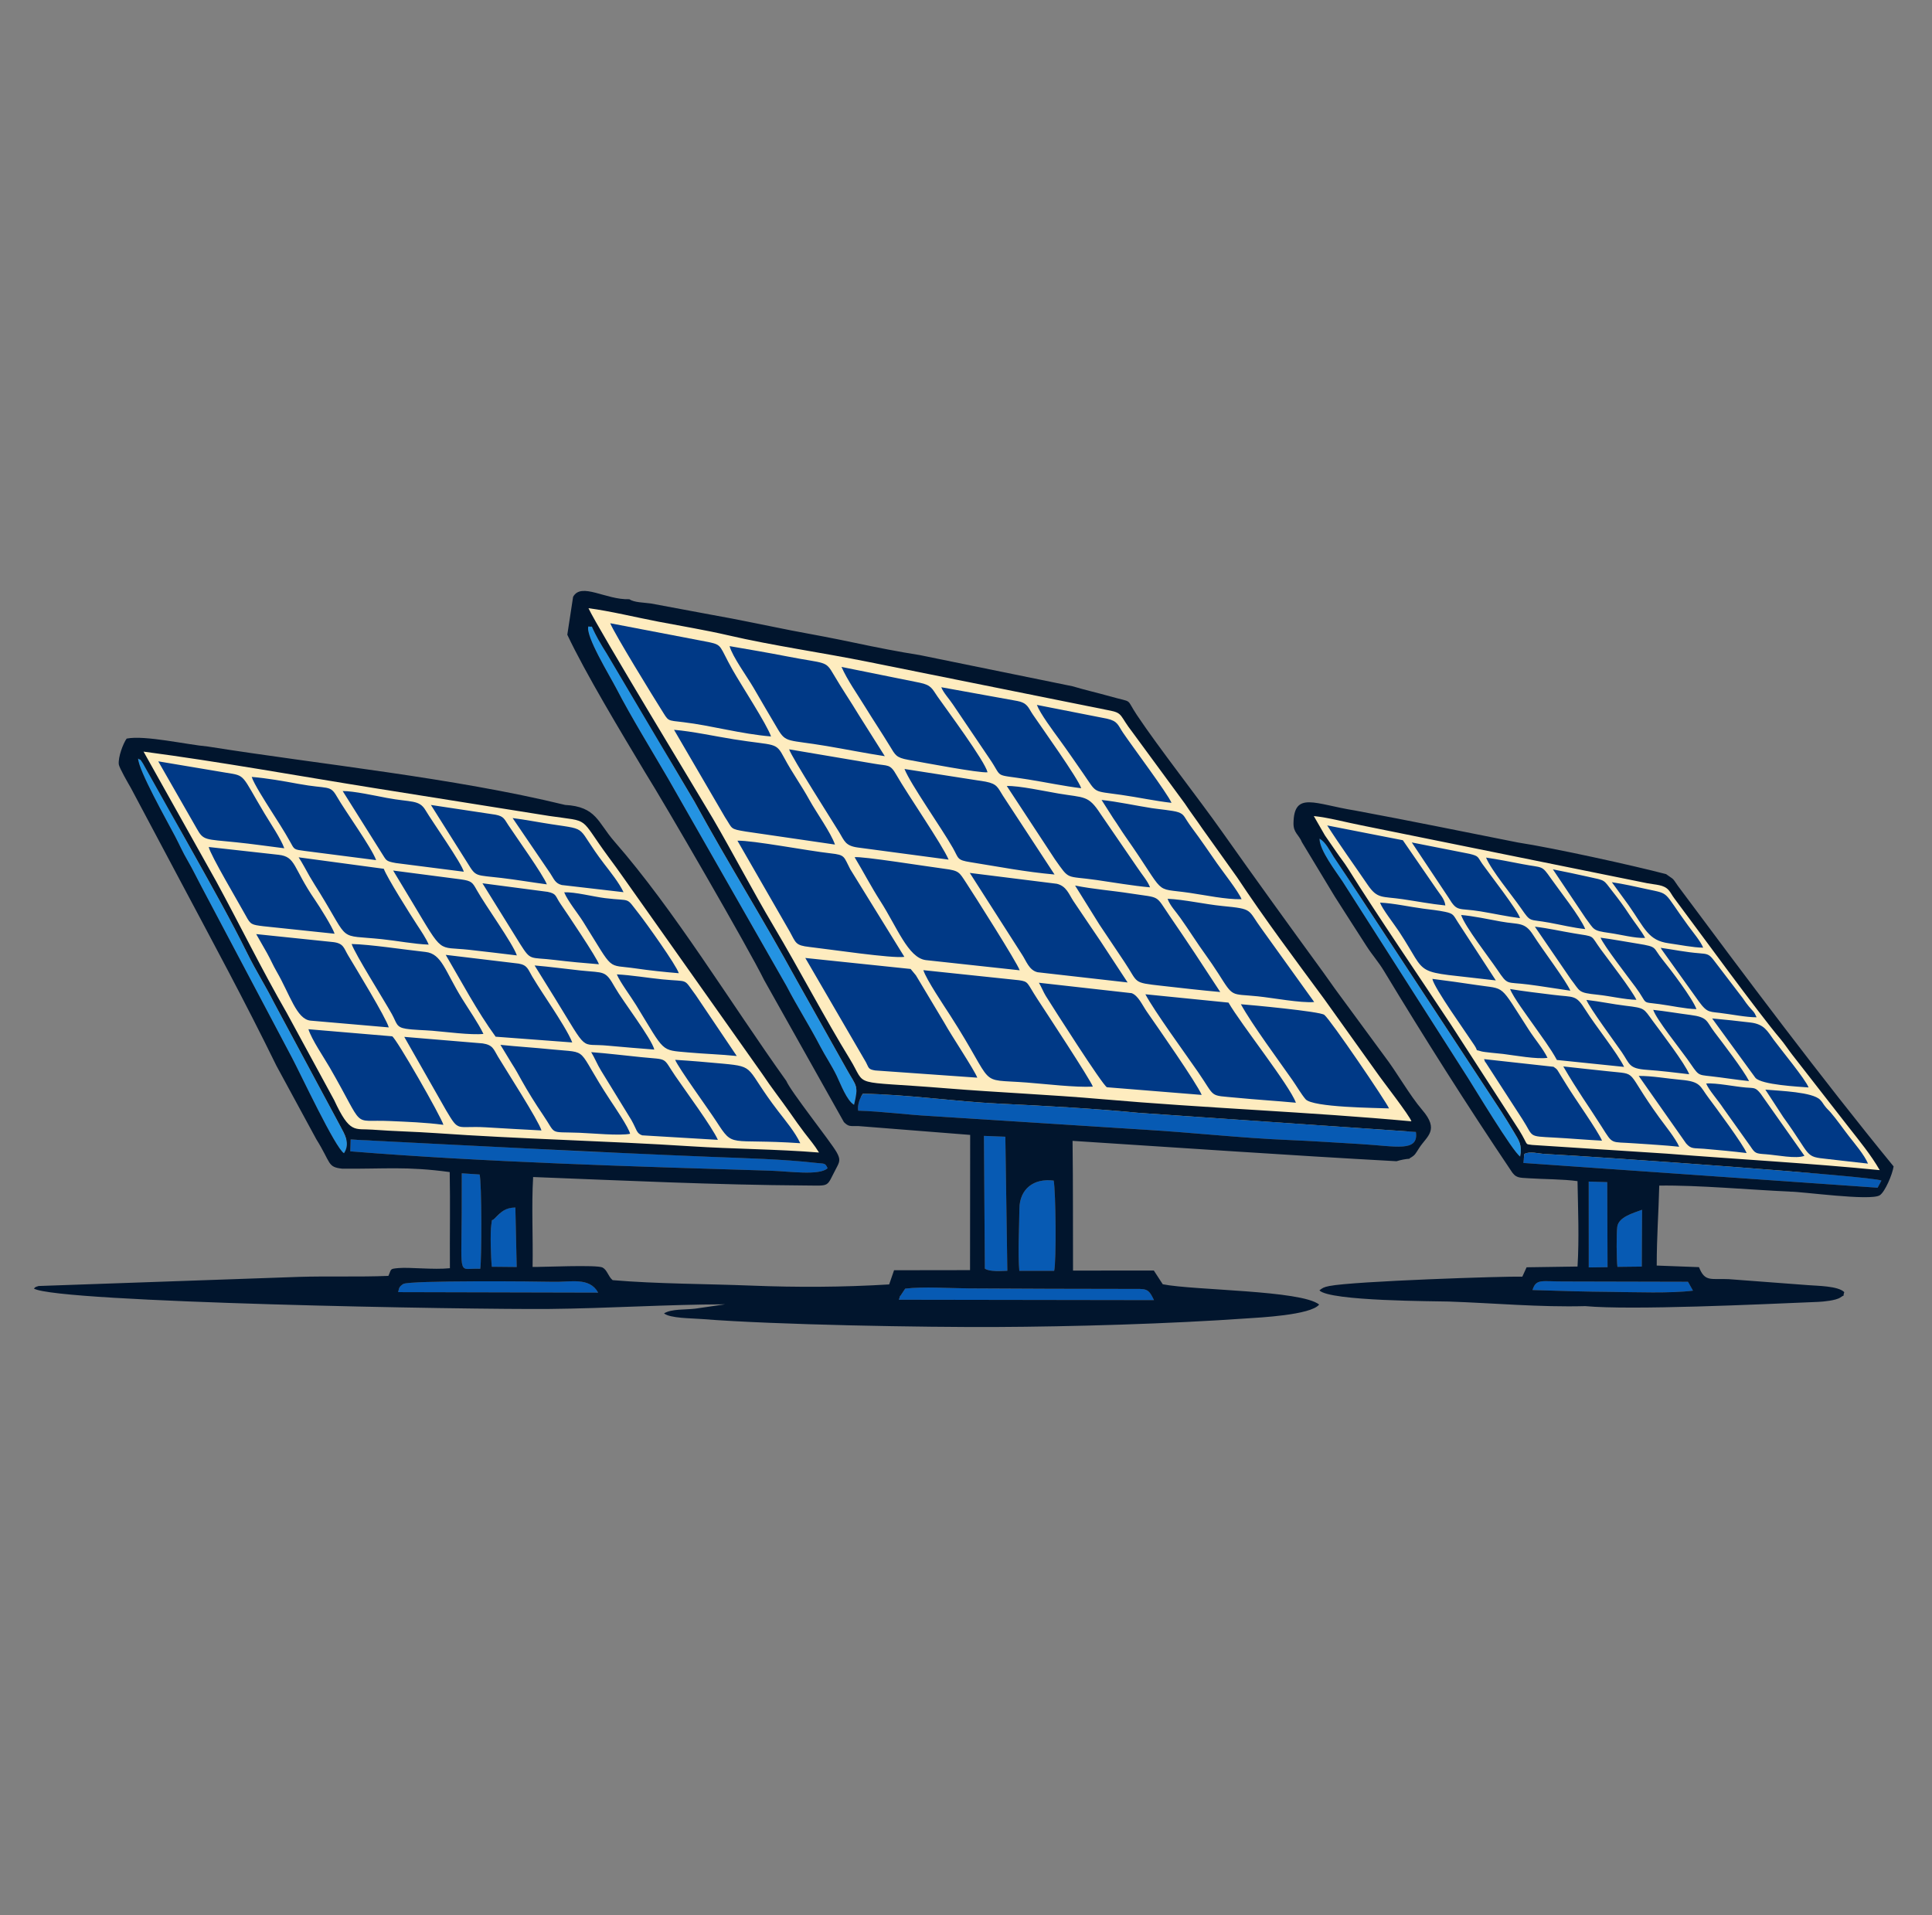 <?xml version="1.0" encoding="UTF-8"?> <svg xmlns="http://www.w3.org/2000/svg" xmlns:xlink="http://www.w3.org/1999/xlink" xmlns:xodm="http://www.corel.com/coreldraw/odm/2003" xml:space="preserve" width="70.617mm" height="70.008mm" version="1.1" style="shape-rendering:geometricPrecision; text-rendering:geometricPrecision; image-rendering:optimizeQuality; fill-rule:evenodd; clip-rule:evenodd" viewBox="0 0 7061.7 7000.8"><rect x="0" y="0" width="7061.7" height="7000.8" fill="#808080" stroke="none"/> <defs> <style type="text/css"> .fil2 {fill:#003986} .fil4 {fill:#01152D} .fil1 {fill:#075AB3} .fil3 {fill:#2493E2} .fil0 {fill:#FEECBF} </style> </defs> <g id="Слой_x0020_1">  <g id="_2682774056928"> <path class="fil0" d="M494.67 2720.55l1637.16 251.17 892.26 1240.38 -21.98 26.16 -1736.45 -74.26 -19.25 -2.86 -751.74 -1440.59zm1632.82 -523.17l1975.37 389.69 1086.55 1522.83 -74.15 49.54 -1910.95 -124.63 -85.81 -40.64 -991.01 -1796.79zm2641.66 758l1323.58 263.32 791.32 1036.06 -12.25 45.62 -1287.75 -64.57 -19.25 -2.86 -795.65 -1277.57z"></path> <g> <path class="fil1" d="M3599.73 4636.92c1.4,0.99 3.4,2.02 4.53,2.45 21.41,8.04 19.27,6.27 77.66,5.6l-7.26 -490.1 -78.25 -3.08 3.32 485.13zm1372.91 -455.26c129.44,7.59 213.47,30.86 202.64,-44.25l-1011.03 -69.66c-163.24,-15.93 -346.13,-25.95 -512.33,-33.83 -162.42,-7.69 -340.99,-34.31 -498.15,-36.01 -10.89,15.59 -20.31,40.88 -17.12,61.78 89.44,2.64 179.28,15.14 263.15,19.49l785.6 50.1c173,10.29 349.63,30.25 521.57,37.46 88.07,3.69 177.49,9.75 265.67,14.92zm-841.49 529.51l-349.56 -0.5c-79.67,0.23 -159.75,-0.86 -239.48,-1.41 -68.81,-0.48 -168.33,-7.16 -233.51,0.84 -4.3,7.17 -8.04,11.1 -12.69,19.05 -11.29,19.3 -0.77,-8.28 -10.39,21.57l932.49 1.41c-21.61,-45.48 -27.81,-40.79 -86.86,-40.96zm-279.84 -396.02c-73.56,-9.35 -124.68,31.13 -125.27,103.22 -0.55,68.52 -5.95,160.63 -0.3,226.77l127.37 0.02c8.33,-36.08 5.85,-291.01 -1.8,-330.01zm-1830.23 369.96c-50.14,-1.36 -526.8,-5.96 -547.61,8.21 -15.19,10.34 -14.64,14.52 -18.14,29.62l731.04 1.74c-32.03,-57.84 -100.16,-37.81 -165.29,-39.57zm-333.53 -246.98c-1.22,239.79 -13.07,194.99 67.82,199.5 5.56,-36.35 5.61,-317.58 -2.42,-344.79l-65.12 -4.29 -0.28 149.58zm1298.17 -187.29c-129.75,-14.65 -254.99,-17.01 -386.28,-22.35 -147.65,-6 -295.29,-13.57 -442.45,-18.98l-875.3 -44.4 -1.39 43.15c488.94,39.65 1038.11,55.41 1536.07,70.8 67.99,2.1 179.72,18.96 208.59,-9.21 -9.12,-20 -11.86,-15.92 -39.24,-19.01zm-1102.04 162.81c-25.67,0.58 -38.79,5.88 -54.98,20.33 -4.83,4.32 -14.74,13.53 -19.66,18.5 -15.93,16.08 -8.59,-4.57 -13.28,24.69 -4.47,27.92 -1.53,121.6 1.89,152.95l90.92 0.88 -4.89 -217.35zm3717.86 301.61c97.09,3.33 193.21,5.96 290.08,6.8 85.65,0.74 212.51,5.85 296.39,-4.53l-18.19 -32.56 -452.96 -1.07c-80.89,0.54 -102.4,-11.57 -115.32,31.36zm400.42 -293.41c-33.47,12.22 -85.28,26.61 -90.57,61.5 -3.54,23.34 -2.83,122.58 0.53,147.17l89 -0.99 1.04 -207.68zm-194.9 210.72l68.67 -0.9 -1.09 -310.86 -67.72 -2.03 0.14 313.79zm1069.84 -317.41c-32.47,-16.24 -1025.22,-86.81 -1231.39,-97.39 -22.4,-1.15 -54.32,-10.88 -73.94,0.22l-3.5 32.79 1294.76 90.44 14.07 -26.06z"></path> <path class="fil2" d="M3165.28 3882.87c10.6,19.97 7.37,25.68 33.88,29.77l372.97 26.37c-11.22,-29.07 -94.58,-153.71 -120.28,-200.2l-89.67 -149.83c-4.52,-7.79 -9.94,-16.98 -14.44,-24.04l-19.26 -23.25 -384.98 -40.19 221.78 381.37zm209.74 -336.79c10.41,33.76 76.49,131.81 97.88,165.05 173.49,269.67 92.13,231.22 281.09,245.75 66.95,5.14 177.64,18.37 240.47,14.88 -8.89,-25.54 -174.44,-276.96 -202.82,-320.41 -39.14,-59.91 -30.66,-63.36 -67.51,-68.55l-349.11 -36.72zm-488.62 -141.41c23.33,42.22 20.33,50.74 72.52,56.66 70.59,8.01 303.89,42.93 346.63,36.01l-197.94 -320.52c-24.2,-46.51 -17.91,-51.79 -71.32,-57.71 -84.85,-9.42 -284.6,-47.86 -340.81,-46.25l190.92 331.81zm237.35 -271.4c31.49,52.21 61.61,109.98 93.88,160.15 61.04,94.91 101.48,207.19 165.95,215.85l343.48 37.31c-7.38,-24.85 -170.15,-281.36 -196.16,-320.67 -25.11,-37.95 -24.69,-43.48 -79.47,-50.54 -62.43,-8.04 -303.43,-46.73 -327.68,-42.1zm673.58 458.8c9.06,15.07 16.72,34.63 25.19,48.21 28.34,45.38 207.32,326.17 223.44,333.74l346.37 27.99c-17.75,-42.44 -163.61,-251.18 -200.45,-304.2 -16.42,-23.63 -31.56,-59.24 -55.69,-67.69l-338.86 -38.05zm-1333.62 -924.49l186.41 319.63c28.57,43.1 16.16,42.33 76.48,52.28l325.34 47.48c-15.05,-43.52 -67.93,-116.95 -93.14,-162.57 -31.08,-56.24 -63.53,-100.33 -92.05,-153.79 -32.22,-60.4 -29.23,-43.56 -184.73,-68.41 -68.29,-10.91 -150.86,-28.99 -218.31,-34.62zm-233.31 -389.58c17.09,41.4 161.97,276.51 186.17,314.7 28.57,45.08 18.84,39.56 82.24,47.13 101.41,12.1 209.05,42.91 319.48,52 -15.75,-45.15 -108.1,-186.05 -140.65,-243.61 -49.39,-87.36 -35.76,-90.35 -86.84,-101.16l-360.4 -69.06zm653.92 460.86c9.77,29.81 162.39,269.01 183.23,303.33 18.95,31.21 22.07,49.37 67.73,55.54l331.98 44.24c-22.93,-54.31 -151.25,-239.97 -190.53,-309.16 -23.82,-41.94 -30.24,-32.1 -81.22,-41.35l-311.19 -52.6zm850.6 749.14c16.4,24.17 26.06,58.4 57.75,65.68l328.89 37.32 -99.11 -150.93c-34,-50.83 -65.16,-95.53 -99.2,-146.83 -15.79,-23.8 -25.23,-54.91 -60.83,-62.96l-317.74 -39.66 190.24 297.38zm-500.85 -724.06l-94.49 -149.7c-32.42,-53.73 -60.38,-93.75 -91.9,-147.6 -31.51,-53.85 -26.24,-39.15 -172.65,-67.76 -68.64,-13.41 -140.25,-25.47 -208.27,-37.19 9.44,36.91 65,113.41 87.54,152.16 31.42,54.05 58.31,100.28 88.52,151.07 30.67,51.57 36.02,37.89 178.07,61.82 71.75,12.09 141.89,26.32 213.18,37.2zm952.49 870.25c32.49,61.49 146.56,217.71 192.37,284.15 66.72,96.77 37.26,83.9 140.52,94.03 72.75,7.15 144.16,11.29 217.21,18.21 -22.57,-62.91 -201.06,-287.4 -246.31,-365.92l-303.79 -30.47zm-880.53 -823.48c22.27,55.97 135.55,215.8 176.8,288.5 22.2,39.13 13.84,44.14 64.46,52.21 104.85,16.72 199.3,35.44 307.19,45.01l-188.08 -287.08c-19.64,-30.38 -20.39,-44.02 -64.44,-52.47l-295.93 -46.17zm1229.57 859.92c40.88,74.49 140.81,209.12 188.68,277.77 15.16,21.75 31.92,50.71 47.61,69.26 25.74,30.44 259.81,31.69 305.14,33.72 -9.79,-23.78 -213.28,-323.71 -236.53,-341.98 -16.19,-12.72 -275.72,-36.79 -304.9,-38.77zm-3408.29 91.29c11.75,37.42 56.98,103.85 77.62,139.58 133.96,231.95 75.64,189.44 217.65,195.9 67.17,3.06 131.8,5.19 198.11,13.95 -7.95,-29.18 -173.25,-318.08 -187.34,-323.53l-306.04 -25.9zm2802.28 -525.15l88.79 142.52c31.99,47.57 58.35,87.46 90.88,135.72 53.68,79.62 27.18,75.85 138.29,88.38 69.92,7.88 142.45,16.34 212.63,22.5l-93.22 -142.08c-32.92,-49.82 -57.89,-86.27 -91.26,-135.24 -54.85,-80.5 -31.36,-65.38 -144.07,-82.98 -67.4,-10.53 -135.12,-15.33 -202.04,-28.82zm-853.78 -799.11c21.86,49.16 57.37,98.85 86.84,146.81 31.07,50.55 58.88,91.74 90.12,142.94 19.8,32.46 22.42,41.78 66.73,49.8 55.63,10.07 258.55,48.75 290.12,45.6 -9.59,-40.84 -149.94,-229.78 -182.4,-276.09 -20.24,-28.87 -22.09,-42.44 -65.41,-51.31l-286 -57.75zm1191.84 847.54c9.04,25.38 30.73,46.97 46.67,70.03 17.23,24.94 29.31,41.72 47.27,69.32 31.27,48.05 60.34,84.64 91.93,134.43 56.28,88.73 43.42,72.33 143.68,82.7 54.92,5.67 157.49,25.05 206.3,20.82l-192.16 -267.56c-52.79,-71.71 -28.13,-72.05 -143.52,-83.41 -63.5,-6.24 -140.23,-23.9 -200.17,-26.33zm-2637.13 773.12c48.76,82.04 35.02,55.82 144.66,62.12 68.01,3.92 135.8,8.13 203.96,11.46 -10.65,-36.06 -129.86,-221.14 -158.86,-269.55 -16.35,-27.3 -18.19,-42.84 -56.26,-48.61l-286.36 -23.87 152.86 268.45zm-694.09 -644.09l39.4 69.02c13.29,23.71 21.14,43.26 35.5,68.12 48.97,84.76 72.58,173.49 123.23,179.1l286.44 24.82c-9.65,-35.05 -122.29,-219.22 -148.92,-263.87 -15.47,-25.92 -15.83,-43.24 -53.82,-47.94l-281.83 -29.25zm2919.26 -273.63c55.57,78.47 37.21,59.53 151.95,75.85 63.19,8.99 133.51,21.52 195.88,26.84 -8.32,-22.61 -29.45,-46.57 -47.05,-73.06l-134.31 -195.93c-44.68,-68.44 -57.82,-57.74 -153.16,-73.83 -48.57,-8.2 -145.61,-29.23 -189.05,-27.54l175.74 267.67zm-2570.48 309.85c13.15,38.02 117.6,203.42 147.03,256 18.56,33.18 14.95,47.94 51.21,53.75 27.97,4.47 67.41,4.92 96.89,7.33 49.33,4.03 141.54,16.36 186.64,11.55 -18.34,-38.61 -52.41,-87.49 -77.84,-128.53 -62.52,-100.9 -74.24,-164.54 -133.79,-171.03 -79.72,-8.67 -201.11,-27.51 -270.14,-29.07zm543.96 368.63l42.26 69.54c13.92,21.25 23.02,38.67 35.73,61.44 21.45,38.41 51.09,86.16 76.81,123.8 52.08,76.21 18.86,62.25 133.94,66.55 44.84,1.68 146.86,11.54 185.2,3.73 -5.3,-23.27 -56.26,-97.94 -72.5,-122.6 -131.72,-199.95 -69.3,-171.23 -216.03,-186.1 -61.86,-6.27 -123.5,-9.95 -185.41,-16.36zm2197.25 -895.07l43.14 67.65c16.46,23.48 27.39,42.36 43.99,65.98 156.19,222.21 95.02,185.58 234.22,205.76 57.73,8.37 133.18,24.71 190.32,23.29 -10.75,-27.02 -69.33,-101.82 -89.4,-130.54 -30.55,-43.73 -59.65,-86.92 -91.12,-128.92 -31.58,-42.17 -26.61,-49.95 -51.57,-58.66 -17.79,-6.21 -72.85,-11.12 -95.68,-14.67 -59.53,-9.25 -125.06,-23.81 -183.9,-29.89zm-585.81 -412.1c5.21,16.8 31.71,46.46 42.44,63l133.12 197.02c52.65,76.24 10.15,55.88 142.2,77.13 64.11,10.31 130.92,24.34 193.58,32.01 -10.75,-34.72 -146.01,-223.91 -176.27,-268.54 -18.47,-27.24 -19.27,-43.3 -59.25,-50.71l-275.82 -49.91zm-2677.67 584.05c5.53,28.49 111.68,207.27 135.55,251.17 17.5,32.18 20.13,32.92 64.76,38.44l259.78 27.33c-8.25,-24.66 -54.42,-98.42 -72,-124.02 -81.31,-118.39 -68.72,-157.31 -132.76,-164.5l-255.33 -28.42zm328.62 37.64c12.82,19 29.75,51.46 40.61,70.32 13.24,23 22.46,36.52 37.02,60.21 112.43,182.88 62.51,151.74 225.85,168.58 56.56,5.83 117.55,17.98 171.87,20 -9.12,-22.26 -27.56,-49.32 -42.09,-71.57 -26.72,-40.9 -110.7,-174.36 -122.02,-205.62l-311.24 -41.92zm537.66 356.56c57.97,98.72 114.62,206 182.41,299.11l279.96 20.99c-10.96,-30.12 -52.3,-94.53 -70.6,-122.95 -27.1,-42.1 -49.68,-74.74 -75.75,-118.2 -15.29,-25.49 -16.93,-41.43 -49.48,-47.02l-266.54 -31.93zm531.64 355.56c12.45,20.1 22.05,44.75 35.88,67.17l110.78 180.51c20.52,35.97 18.27,49.27 39.92,56.39l276.49 16.49c-20.57,-46.32 -120.53,-182.03 -155.64,-233.5 -48.3,-70.8 -22.72,-58.58 -124.31,-68.72 -60.74,-6.06 -122.76,-13.82 -183.12,-18.34zm1629.04 -1269.22c12.11,31.93 59.38,95.07 82.44,126.8 29.76,40.94 58.22,82.58 88.05,125.5 50.65,72.91 30.69,61.34 138.29,76.64 61.83,8.8 121.36,21.91 183.31,29.03 -14.83,-34.84 -144.67,-208.1 -177.21,-256.36 -18.86,-27.97 -18.84,-42.25 -58.6,-51.25l-256.28 -50.36zm-2750.82 524.02c-12.02,-34.23 -50.86,-91.55 -71.7,-126.32 -86.89,-144.94 -67.38,-138.19 -141.39,-149.89l-247.58 -41.57 140.52 245.37c24.95,44.8 30.43,38.88 143.58,50.48 59.75,6.12 116.94,14.5 176.57,21.93zm397.97 81.43l71.35 118.41c114.27,190.59 88.47,158.52 205.22,171.15 58.34,6.31 117.03,13.74 175.55,20.63 -14.25,-43.07 -114.87,-182.36 -146.29,-238.48 -16.01,-28.58 -18.9,-33.75 -57.88,-39.42l-247.95 -32.29zm-62.26 -38.1c-16.85,-46.44 -113.01,-179.07 -143.75,-232.83 -24.74,-43.28 -31.19,-25.76 -140.78,-45.98 -55.71,-10.28 -114.3,-20.68 -170.18,-25.3 6.67,23.12 51.97,93.94 68.29,119.66 23.28,36.7 49.98,77.51 71.42,116.19 17.14,30.92 13,29.06 55.57,34.88l259.43 33.38zm1093.05 729.97c12.17,30.03 121.72,180.57 150.87,225.53 64.14,98.98 40.97,61.24 306.42,79.22 -19.07,-40.69 -53.46,-81.5 -80.81,-117.08 -123.28,-160.37 -78.17,-162.07 -201.86,-173.67 -57.52,-5.4 -117.68,-10.54 -174.62,-14zm-513.77 -344.95l73.88 119.1c126.29,204.88 88.04,163.82 194.02,174.11 56.55,5.49 112.63,9.56 169.63,14.23 -10.14,-40.51 -116.16,-178.44 -143.64,-227 -36.09,-63.76 -37.39,-52.68 -125.8,-62.02 -55.78,-5.89 -112.35,-13.83 -168.09,-18.42zm300.54 32.6c11.82,28.52 50.84,80.37 70.7,112.78 106.94,174.51 87.84,163.16 190.06,172.5 59.35,5.42 119.2,7.04 177.58,13.06l-149.7 -222.16c-48.36,-64.64 -21.12,-47.77 -123.34,-58.07 -53.14,-5.36 -113.16,-15.57 -165.3,-18.11zm3601.03 607.77c-18.33,-40.77 -96.6,-149.54 -130.59,-205.28 -7.22,-11.85 -13.15,-21.39 -19.87,-32 -12.68,-20.02 -11.23,-22.8 -26.87,-32.77l-253.96 -28c10.96,28.29 0.22,0.78 7.92,15.25l132.68 205.05c42.1,65.06 17.46,61.26 115.96,66.48 58.32,3.1 116.32,8.31 174.73,11.27zm-4160.4 -983c-6.91,-29.59 -116.28,-184.7 -139.7,-224.41 -23.48,-39.8 -52.29,-28.47 -141.88,-45.39 -41.48,-7.83 -121.7,-25.45 -161.1,-25.05l141.72 225.44c18.33,27.41 13.19,30.78 52.65,37.69l248.31 31.72zm68.2 42.27l138.01 222.28c39.81,62.74 34.19,46.83 125.58,57.88 52.88,6.4 108.59,11.65 162.06,15.8 -5.12,-20.48 -118.87,-189.71 -140.32,-220.79 -19.75,-28.64 -13.44,-37.03 -47.12,-43.9l-238.21 -31.27zm3950.57 669.44c53.6,92.36 88.44,138.52 140.7,220.91 42.46,66.93 30.07,53.57 120.94,60.28 54.13,3.99 108.39,6.6 161.94,12.36 -12.53,-29.83 -52.35,-78.59 -73.11,-107.28 -129.79,-179.37 -71.47,-155.59 -187.93,-168.69 -55.43,-6.24 -108.47,-11.2 -162.54,-17.58zm-57.65 -31.46c-16.65,-33.99 -45.05,-66.44 -68.13,-102.15 -111.28,-172.23 -82.35,-147.27 -191.68,-164.09 -53.89,-8.3 -106.71,-15.28 -161.03,-22.32 6.09,33.29 123.32,196.22 153.66,242.86 16.44,25.29 -1.07,13.54 23.94,21.75 10.89,3.57 65.59,7.84 80.95,9.75 42.73,5.3 123.88,20.15 162.29,14.2zm-3594.22 -604.99c14.5,34.17 49.28,75.59 69.55,107.92 117,186.54 81.5,154.05 192.75,170.4 49.03,7.21 106.8,13.32 156.66,17.4 -8.22,-28.42 -122.24,-187.58 -145.39,-216.79 -51.11,-64.49 -23.78,-45.39 -123.77,-57.6 -43.32,-5.3 -110.51,-23.09 -149.8,-21.33zm-63.29 -29.04c-13.62,-35.35 -112.69,-173.88 -140.98,-216.75 -14.89,-22.57 -16.52,-31.96 -46.69,-37.91l-236.14 -35.57 135.27 214.55c30.19,49.54 28.02,40.92 122.85,52.28 56.17,6.72 109.47,15.86 165.69,23.4zm3468.58 351.1l-139.03 -213.35c-16.38,-25.74 -15.54,-30.81 -46.29,-37.34 -25.52,-5.4 -53.12,-8.14 -78.77,-11.5 -51.47,-6.75 -109.3,-19.97 -159.15,-22.18 7.68,22.41 52.54,80.05 68.98,104.97 114.92,174.15 36.72,141.14 354.26,179.4zm-184.49 -274.01c-2.57,-24.18 -20.67,-41.59 -33.28,-61.09l-122.08 -177.34 -276.42 -54.05c45.53,71.36 98.37,144.37 147.65,216.72 36.11,53 51.88,41.69 128.45,52.93 50.27,7.38 105.16,17.9 155.68,22.83zm407.67 564.77l245.72 25.32c-23.67,-49.27 -104.72,-150.21 -140.41,-207.13 -36.67,-58.5 -41.06,-46.34 -119.06,-56.31 -52.21,-6.67 -105.57,-12.47 -157.34,-21.21 11.52,30.22 63.55,99.61 85.98,131.82 27.5,39.49 62.65,85.76 85.11,127.51zm49.23 -253.21c-14.85,-35.28 -103.11,-151.83 -135.6,-203.15 -31.64,-49.96 -52.77,-37.51 -118.67,-49.71 -43.01,-7.96 -103.58,-20.61 -144.92,-23.83 14.3,43.03 101.52,154.71 131.66,199.17 40.65,59.97 30.99,44.35 113.86,54.87 49.69,6.3 102.37,15.42 153.67,22.65zm-3866.15 -631l137.6 202.12c12.9,19.01 17.28,36.48 42,42.6l225.8 26.18c-16.63,-34.95 -46.97,-72.38 -70.95,-103.72 -107.38,-140.34 -50.3,-123.09 -192.74,-144.67 -46.49,-7.05 -94.87,-16.61 -141.71,-22.51zm4510.31 1224.42c-9.45,-27.34 -114.54,-169.33 -138.65,-201.33 -32.94,-43.71 -27.93,-59.84 -101.39,-66.35 -50.44,-4.48 -104.47,-14.48 -154.25,-14.24l173.42 247.03c18.96,21.35 27.71,16.02 65.01,19.24 52.22,4.53 103.84,9.23 155.86,15.65zm-828.26 -858.65c-5.01,-24.93 -115,-165.91 -137.64,-198.31 -18.15,-25.97 -11.69,-28.33 -47.45,-36.86l-210.39 -41.51 134.37 201.8c32.75,54.33 33.57,36.4 117.51,50.29 47.44,7.85 96.33,18.68 143.6,24.59zm618.54 570.59c-14.49,-37.84 -102.75,-153.41 -133.02,-194.54 -34.4,-46.71 -27.46,-47.15 -100.17,-55.92 -47.29,-5.7 -93.6,-15.77 -142.33,-21.21 8.6,25.34 106.42,158.03 128.85,190.68 30.38,44.21 24.53,60.23 92.53,64.92 50.13,3.46 103.17,10.11 154.14,16.07zm278.27 56.2l65.73 100.74c106.6,146.88 74.36,143.73 163.07,153.12 49.09,5.2 97.88,11.72 146.45,16.59 -12.9,-31.38 -50.3,-75.19 -69.14,-99.39 -22.13,-28.43 -44.62,-61.22 -67.66,-87.94 -9.26,-10.73 -11.59,-10.85 -21.36,-23.66 -8.04,-10.54 -7.4,-12.38 -16.86,-22.28 -27.25,-28.51 -145.79,-32.42 -200.23,-37.18zm142.93 241.87l-159.97 -226.86c-19.27,-24.2 -23.64,-20.08 -53.83,-22.63 -43.49,-3.67 -106.42,-17.16 -145.44,-14.89 9.61,24.02 43.91,61.93 62.42,90.29l99.63 139.88c16.88,25.43 18.71,26.01 56.21,28.59 39.1,2.7 112.11,17.94 140.98,5.62zm-614.22 -570.11c-17.04,-36.17 -102.55,-146.53 -130.57,-184.9 -39.53,-54.12 -16.9,-44.63 -97.32,-57.98 -48.17,-7.99 -95.66,-19 -143.19,-24.43l131.15 191.57c36.17,46.06 23.97,49.45 98.29,57.15 45.68,4.73 97.81,17.59 141.64,18.59zm-186.94 -258.47c-18.56,-45.47 -94.48,-140.9 -125.36,-184.97 -35.09,-50.09 -28.06,-37.87 -103.24,-52.34 -44.89,-8.64 -89.32,-17.51 -133.99,-24.06 19.39,46.96 93.93,136.54 128.05,185.54 37.06,53.22 26.6,38.29 103.18,52.34 43.16,7.92 87.11,18.73 131.36,23.49zm406.37 292.53c-12.89,-37.25 -96.11,-147.07 -123.33,-180.35 -37.9,-46.34 -16.22,-46.77 -89.93,-58.76 -45.88,-7.46 -90.09,-15.67 -137.16,-22.06 10.47,27.28 103.96,148.37 127.52,180.24 48.64,65.81 17.21,53.38 87.02,62.53 41.55,5.44 96.2,17.61 135.88,18.4zm192.36 262.98c-21.1,-41.37 -94.72,-137.11 -126.69,-179.23 -30.13,-39.71 -22.83,-54.14 -87.45,-62.46 -45.14,-5.81 -90.5,-13.68 -136.14,-18.64 11.58,35.05 97.29,141.42 124.53,179.98 42.95,60.79 34.04,56.93 86.19,62.75 46.36,5.17 92.11,12.9 139.56,17.6zm217.55 23.3c-10.45,-28.6 -103.78,-141.79 -127.12,-173.7 -23.46,-32.08 -34.47,-57.62 -85.22,-63.65 -45.93,-5.45 -93.35,-10.72 -140.1,-14.87l158.06 216.98c22.48,25.78 158.14,32.34 194.38,35.24zm-190.05 -256.49c-9.68,-22.48 -12.81,-20.93 -28.25,-39.57 -15.59,-18.82 -16.36,-23.71 -33.19,-44.57l-95.37 -124.85c-16.61,-21.56 -22.46,-22.81 -53.22,-25.13 -47.12,-3.56 -93.45,-13.14 -140.8,-19.83 0.87,1.8 2.54,2.24 3.13,5.13l123.27 172.26c40.85,58.66 44.27,55.29 88.52,60.38 40.44,4.64 98.8,16.53 135.91,16.18zm-407.39 -289.99c-11.67,-23.29 -40.02,-58.22 -56.86,-83.97 -22.33,-34.16 -39.84,-57.43 -62.61,-86.36 -35.06,-44.54 -22.79,-38.61 -88.98,-53.35 -43.72,-9.74 -84.01,-18.36 -128.68,-27.01l119.67 178.43c32.43,42.34 23.65,45.19 87.71,54.15 40.03,5.61 92.09,19.61 129.75,18.11zm212.19 35.52c-10.45,-24.79 -35.57,-53.89 -55.18,-80.75 -94.79,-129.86 -63.25,-113.91 -151.98,-133.45 -42.1,-9.28 -82.91,-18.46 -126.65,-25.03l61.35 84.23c59.93,85.9 71.62,128.51 146.22,138.92 38.27,5.35 90.84,15.92 126.24,16.08z"></path> <path class="fil3" d="M522.95 2791.11c-14.1,-21.41 -5.38,-9.91 -18.1,-18.56 0.61,41.81 103.76,224.66 134.66,283.52 17.38,33.1 26.89,56.42 46.22,89.52 19.1,32.69 32.37,61.33 49.4,93.04l331.44 626.43c31.46,59.08 159.37,332.53 190.76,350.17 24.11,-36.82 1.76,-70.11 -13.83,-99.85l-242.01 -450.62c-30.91,-61.44 -65.68,-115.69 -97.75,-180.56 -60.48,-122.3 -128.76,-243.1 -195.01,-361.69l-185.78 -331.4zm1663.82 -453.9c-34.98,-63.64 -13.79,-42.31 -36.24,-47.62 -11.79,33.93 77.37,179.05 102.35,227.28 53.38,103.07 129.4,226.62 189,328.98l432.85 758.22c39.56,76.22 82.5,142.6 122.83,219.97 19.17,36.77 41.67,69.38 60.41,107.92 14.56,29.94 36.69,90.83 63.75,106.36 17.38,-71.71 7.56,-68.39 -24.75,-125.97l-183.81 -327.5c-124.47,-227.29 -248.84,-424.57 -374.61,-654.42l-320.19 -540.66c-10.62,-16.94 -21.43,-34.09 -31.59,-52.56zm2688.02 794.33c-15.25,-23.73 -28.98,-53.44 -51.83,-66.43 -0.39,42.91 60.96,121.36 84.18,156.88l458.93 719.02c15.65,23.9 164.83,272.04 190.5,286.42 7.17,-43.96 -3.8,-57.5 -23.64,-90.74 -13.99,-23.45 -29.06,-48.17 -44.46,-72.1l-567.06 -863.25c-16.49,-25.53 -31.26,-45.9 -46.62,-69.8z"></path> <path class="fil4" d="M3308.6 4710.09c65.18,-7.98 164.69,-1.31 233.51,-0.82 196.39,1.36 392.65,1.62 589.05,1.91 59.04,0.16 65.24,-4.52 86.86,40.95l-932.5 -1.42c9.62,-29.84 -0.9,-2.26 10.38,-21.57 4.66,-7.95 8.4,-11.86 12.7,-19.05zm-1122.23 14.59l-731.04 -1.75c3.51,-15.08 2.96,-19.26 18.15,-29.61 20.8,-14.17 497.46,-9.58 547.6,-8.22 65.12,1.77 133.26,-18.27 165.29,39.58zm3983.46 -39.71l18.18 32.56c-83.88,10.38 -210.73,5.28 -296.38,4.53 -96.87,-0.84 -193,-3.48 -290.09,-6.81 12.92,-42.92 34.43,-30.8 115.32,-31.35l452.97 1.07zm-2318.52 -369.82c7.65,39 10.14,293.94 1.8,330.01l-127.37 -0.02c-5.65,-66.14 -0.26,-158.25 0.31,-226.77 0.58,-72.08 51.7,-112.58 125.26,-103.22zm-254.91 -163.35l78.25 3.07 7.27 490.1c-20.29,0.23 -64.1,4.72 -82.19,-8.06l-3.33 -485.11zm2405.56 270.05l-1.04 207.67 -89.01 1c-3.36,-24.59 -4.06,-123.83 -0.52,-147.17 5.29,-34.9 57.09,-49.28 90.57,-61.5zm-195.04 -103.07l67.72 2.03 1.1 310.85 -68.68 0.92 -0.14 -313.8zm-3923.23 94.87l4.88 217.36 -90.92 -0.89c-3.42,-31.35 -6.36,-125.03 -1.89,-152.95 4.69,-29.27 -2.64,-8.61 13.28,-24.69 23.98,-24.27 37.98,-38.01 74.65,-38.83zm-196.14 24.49l0.27 -149.58 65.14 4.29c8.01,27.2 7.97,308.43 2.41,344.78 -80.89,-4.5 -69.04,40.28 -67.82,-199.49zm1858.01 204.34l-277.68 0.39 -17.89 51.87c-170.79,10.36 -336.51,10.96 -503.91,4.3 -164.25,-6.53 -345.01,-6.14 -506.86,-19.95 -16.7,-14.07 -19.31,-36.64 -36.85,-46.13 -20.17,-10.92 -221.8,-1.34 -255.76,-2.11 2.03,-108.09 -4.22,-223.09 2.03,-328.68 327.07,12.7 666.09,28.84 996.92,30.93 91.24,0.43 73.47,7.75 111.21,-63.41 12.21,-23.02 16.39,-31.54 0.88,-58.68 -22.18,-38.86 -167.38,-221.25 -183.66,-260.19 -204.96,-286.42 -407.73,-622.81 -629.02,-875.9 -60.08,-68.72 -64.86,-126.52 -179.56,-132.84 -411.09,-100 -885.72,-146.89 -1305.71,-213.43 -76.88,-6.73 -230.85,-42.3 -296.8,-29 -12.53,17.2 -31.65,67.19 -28.71,94.21 1.37,12.46 35.81,71.73 44.36,86.62l175.22 329.5c123.24,232.15 239.4,445.91 356.47,685.28l145.84 268.69c54.93,88 39.7,101.65 94.81,107.72 157.86,1.38 234.23,-9.13 392.82,12.37 2.29,118.28 -0.09,227.63 0.72,351.42 -59.87,6.23 -146.91,-4.07 -187.18,-0.55 -34.33,3.01 -25.74,3.04 -37.64,28.62 -108.05,4.52 -219.66,0.25 -328.26,3.68l-950.35 33.3c-16.97,5.12 -11.42,4.94 -17.1,9.48 90.07,51.09 1597.17,77.17 1884.24,74.38 213.45,-2.09 429.66,-16.49 642.43,-16.93l-108.67 15.77c-36.92,4.64 -86.99,0.26 -114.85,17.39 23.09,18.18 99.39,17.57 137.11,20.56 271.63,21.54 816.81,30.37 1075.05,29.21 281.57,-1.25 636.05,-11.5 919.03,-31.5 40.75,-2.89 233.42,-11.69 263.45,-50.63 -66.29,-52.61 -455.5,-51.22 -571.68,-74.08l-32.65 -50.26 -295.36 0.26c-0.53,-162.43 0.35,-308.88 -1.69,-474.18 396.67,25.31 786.25,52.74 1184.01,74.42 16.85,-5.12 32.83,-8.06 47.91,-9.16l0.02 -1.39c21.72,-12.46 20.28,-15.53 35.89,-39.2 28.05,-42.59 73.53,-63.92 10.21,-137.69 -46.24,-53.85 -93.36,-138.68 -138.82,-197.77l-167.27 -227.54c-19.02,-25.37 -36.48,-51.42 -56.74,-79.21 -124.45,-170.64 -246.48,-339.42 -368.31,-511.84 -87.86,-124.41 -232.6,-308.31 -311.38,-426.54 -43.45,-65.2 -10.02,-43.78 -99.38,-69.03 -46.74,-13.19 -90.9,-23.12 -136.59,-36.71l-558.06 -113.89c-76.89,-12.04 -160.55,-28.59 -237.32,-44.83 -81.04,-17.14 -150.13,-29.98 -230.91,-44.96 -337.2,-67.63 -76.89,-16.73 -514.24,-98.79 -26.3,-3.71 -61.21,-3.4 -79.21,-15.6 -85.65,3.04 -175.62,-63.3 -205.4,-8.67l-21.17 138.42c66.57,141.46 196.58,356.63 285.49,505.14 67.06,106.67 376.69,640.4 433.95,757.1l291.65 519.32c16.7,16.35 21.06,14.52 51.84,14.31l409.57 32.36c0.1,169.18 -0.39,325.17 -0.49,494.25zm1976.28 -365.17c18.29,29.47 29.69,27 66.72,29.44 56.22,3.71 122.99,2.93 177.41,10.43 1.83,100.81 6.42,209.69 0.06,312.16l-186.12 2.76 -15.64 34.2c-63.07,-1.83 -616.4,16.38 -705.56,34.24 -21.11,4.21 -24.52,7.11 -36.17,15.92 37.95,39.95 427.07,39.24 473.11,40.83 166.38,5.72 331.18,21.2 498.82,16.76 169.11,15.46 634.67,-6.46 851.78,-15.52 17.89,-0.75 64.45,-5.16 80.05,-15.86 22.35,-15.33 6.95,1.72 14.72,-19.74 -22.41,-22.91 -99.44,-22.82 -131,-25.51l-291.26 -21.95c-65.33,-3.13 -87.23,11.6 -108.76,-43.9l-154.51 -5.79c0.11,-108.47 6.69,-190.29 9.27,-292.33 145.59,-1.89 332.27,15.65 477.8,21.9l0.05 0.33c37.65,-1.21 294.22,35.1 328.1,13.18 19.15,-12.36 46.02,-75.63 50.63,-105.48 -264.63,-323.15 -544.17,-696.98 -788.03,-1024.78 -23.02,-34.01 -14.36,-21.83 -43.55,-43.55 -122.15,-32.04 -409.86,-95.31 -541.61,-115.6 -217.73,-43 -375.54,-75.94 -595.53,-116.93 -146.06,-23.14 -222.98,-72.31 -224.78,46.42 -0.53,35.34 19.11,40.79 30.99,69.7l119.54 197.91c38.04,60.22 76.31,118.9 116.32,181.5 20.45,32.01 43.52,57.29 63.99,91.23 145.38,240.7 301.29,487.44 463.16,728.03zm49.73 -59.32c19.62,-11.1 51.55,-1.36 73.94,-0.22 206.17,10.58 1198.91,81.15 1231.39,97.39l-14.07 26.06 -1294.76 -90.44 3.5 -32.79zm-4289.88 -52.88c439.2,22.29 878.35,45.52 1317.74,63.38 131.3,5.34 256.54,7.71 386.29,22.35 27.39,3.1 30.12,-0.98 39.25,19.02 -28.88,28.16 -140.6,11.31 -208.61,9.2 -497.95,-15.39 -1047.11,-31.15 -1536.06,-70.8l1.39 -43.15zm1872.08 -167.21c157.15,1.71 335.74,28.33 498.15,36.02 166.2,7.88 349.09,17.9 512.33,33.83l1011.03 69.67c10.83,75.1 -73.21,51.82 -202.64,44.24 -88.18,-5.18 -177.6,-11.24 -265.66,-14.92 -171.95,-7.2 -348.57,-27.17 -521.57,-37.46l-785.62 -50.1c-83.86,-4.36 -173.71,-16.85 -263.14,-19.49 -3.19,-20.9 6.22,-46.19 17.12,-61.79zm1669.19 -932.78c22.85,12.97 36.57,42.69 51.82,66.41 15.37,23.91 30.13,44.29 46.63,69.81l567.06 863.25c15.4,23.92 30.47,48.65 44.47,72.1 19.82,33.24 30.8,46.77 23.63,90.75 -25.68,-14.38 -174.85,-262.53 -190.49,-286.43l-458.94 -719.02c-23.22,-35.52 -84.58,-113.98 -84.18,-156.87zm-20.9 -82.34c55.01,5.51 118.71,23.2 174.7,34.02l1044.05 211.5c31.94,6.18 60.42,4.88 78.19,25.08 8.56,9.74 10.65,16.71 21.17,30.74 82.19,109.68 305.74,417.03 386.87,512.71 15.94,18.78 28.67,38.99 44.44,59.15 69.14,88.33 137.74,177.12 206.85,265.5 37.4,47.78 80.87,100.64 112.25,155.47 -256.57,-25.41 -521.03,-39.7 -778.56,-60.26l-491.77 -31.8c-29.43,-4.56 -11,5.32 -47.99,-54.64l-249.04 -385.29c-114.78,-173.71 -270.24,-400.83 -375.58,-569.46 -14.18,-22.73 -27.49,-38.47 -42.6,-60.8 -12.63,-18.69 -27.95,-40.38 -42.3,-61.28l-40.68 -70.64zm-4297.21 -210.23c12.72,8.64 4,-2.85 18.11,18.57l185.77 331.39c66.25,118.59 134.53,239.38 195,361.69 32.08,64.87 66.85,119.12 97.76,180.56l242.01 450.62c15.6,29.75 37.95,63.03 13.83,99.84 -31.39,-17.64 -159.31,-291.08 -190.77,-350.15l-331.42 -626.44c-17.04,-31.7 -30.3,-60.34 -49.4,-93.04 -19.34,-33.11 -28.85,-56.42 -46.22,-89.52 -30.91,-58.87 -134.06,-241.71 -134.67,-283.52zm19.85 -25.29c282.06,37.18 566.87,89.21 846.38,133.75l636.45 101.39c155.27,22.76 104.71,-1.86 217.63,151.39 18.01,24.46 35.69,48.18 51.64,71.31l509.44 720.35c33.14,49.93 69.18,95.44 102.57,143.31 17.46,25.06 32.68,46.79 51.56,71.56 22.27,29.22 34.82,42.68 53.21,72.35 -155.05,-12.59 -312.11,-12.73 -467.91,-22.82 -307.78,-19.92 -622.98,-26.39 -931.65,-48.11 -77.53,-5.47 -155.29,-6.81 -232.89,-12.72 -65.23,-4.94 -81.73,16.73 -139.71,-107.93l-173.3 -318.81c-91.2,-158.14 -170.35,-319.9 -257.62,-480.44l-265.8 -474.58zm1625.83 -457.67c22.45,5.31 1.27,-16.03 36.25,47.61 10.15,18.47 20.96,35.63 31.57,52.57l320.21 540.67c125.76,229.84 250.14,427.12 374.59,654.41l183.82 327.49c32.3,57.6 42.13,54.27 24.75,125.98 -27.05,-15.52 -49.19,-76.43 -63.75,-106.36 -18.74,-38.53 -41.24,-71.15 -60.4,-107.91 -40.33,-77.39 -83.27,-143.76 -122.84,-219.98l-432.86 -758.22c-59.59,-102.36 -135.61,-225.91 -188.99,-328.98 -24.97,-48.22 -114.14,-193.34 -102.35,-227.28zm0.41 -66.54c79.67,10.44 174.66,33.74 256.2,49.32 85.47,16.34 172.54,30.72 254.77,49.8 164.39,38.13 343.05,63.13 511,97.02l888.53 178.87c42.81,9.08 32.2,19.8 77.64,78.08l191.85 261.26c20.74,31.69 42.65,59.99 63.84,91.42l126.71 177.51c102.38,154.51 209.35,297.05 318.6,445.2l191.56 267.94c21.49,31.31 120.94,158.43 127.2,179.12 -374.23,-34.61 -755.65,-48.15 -1131.4,-81.04 -188.6,-16.52 -379.81,-24.31 -569.72,-39.72 -358.53,-29.13 -285.83,-0.25 -351.5,-107.02 -90,-146.36 -185.45,-328.82 -278.41,-485.3 -77.38,-130.25 -145.15,-261.39 -221.87,-393.14 -35.95,-61.73 -424.3,-701.37 -455,-769.32z"></path> </g> </g> </g> </svg> 
